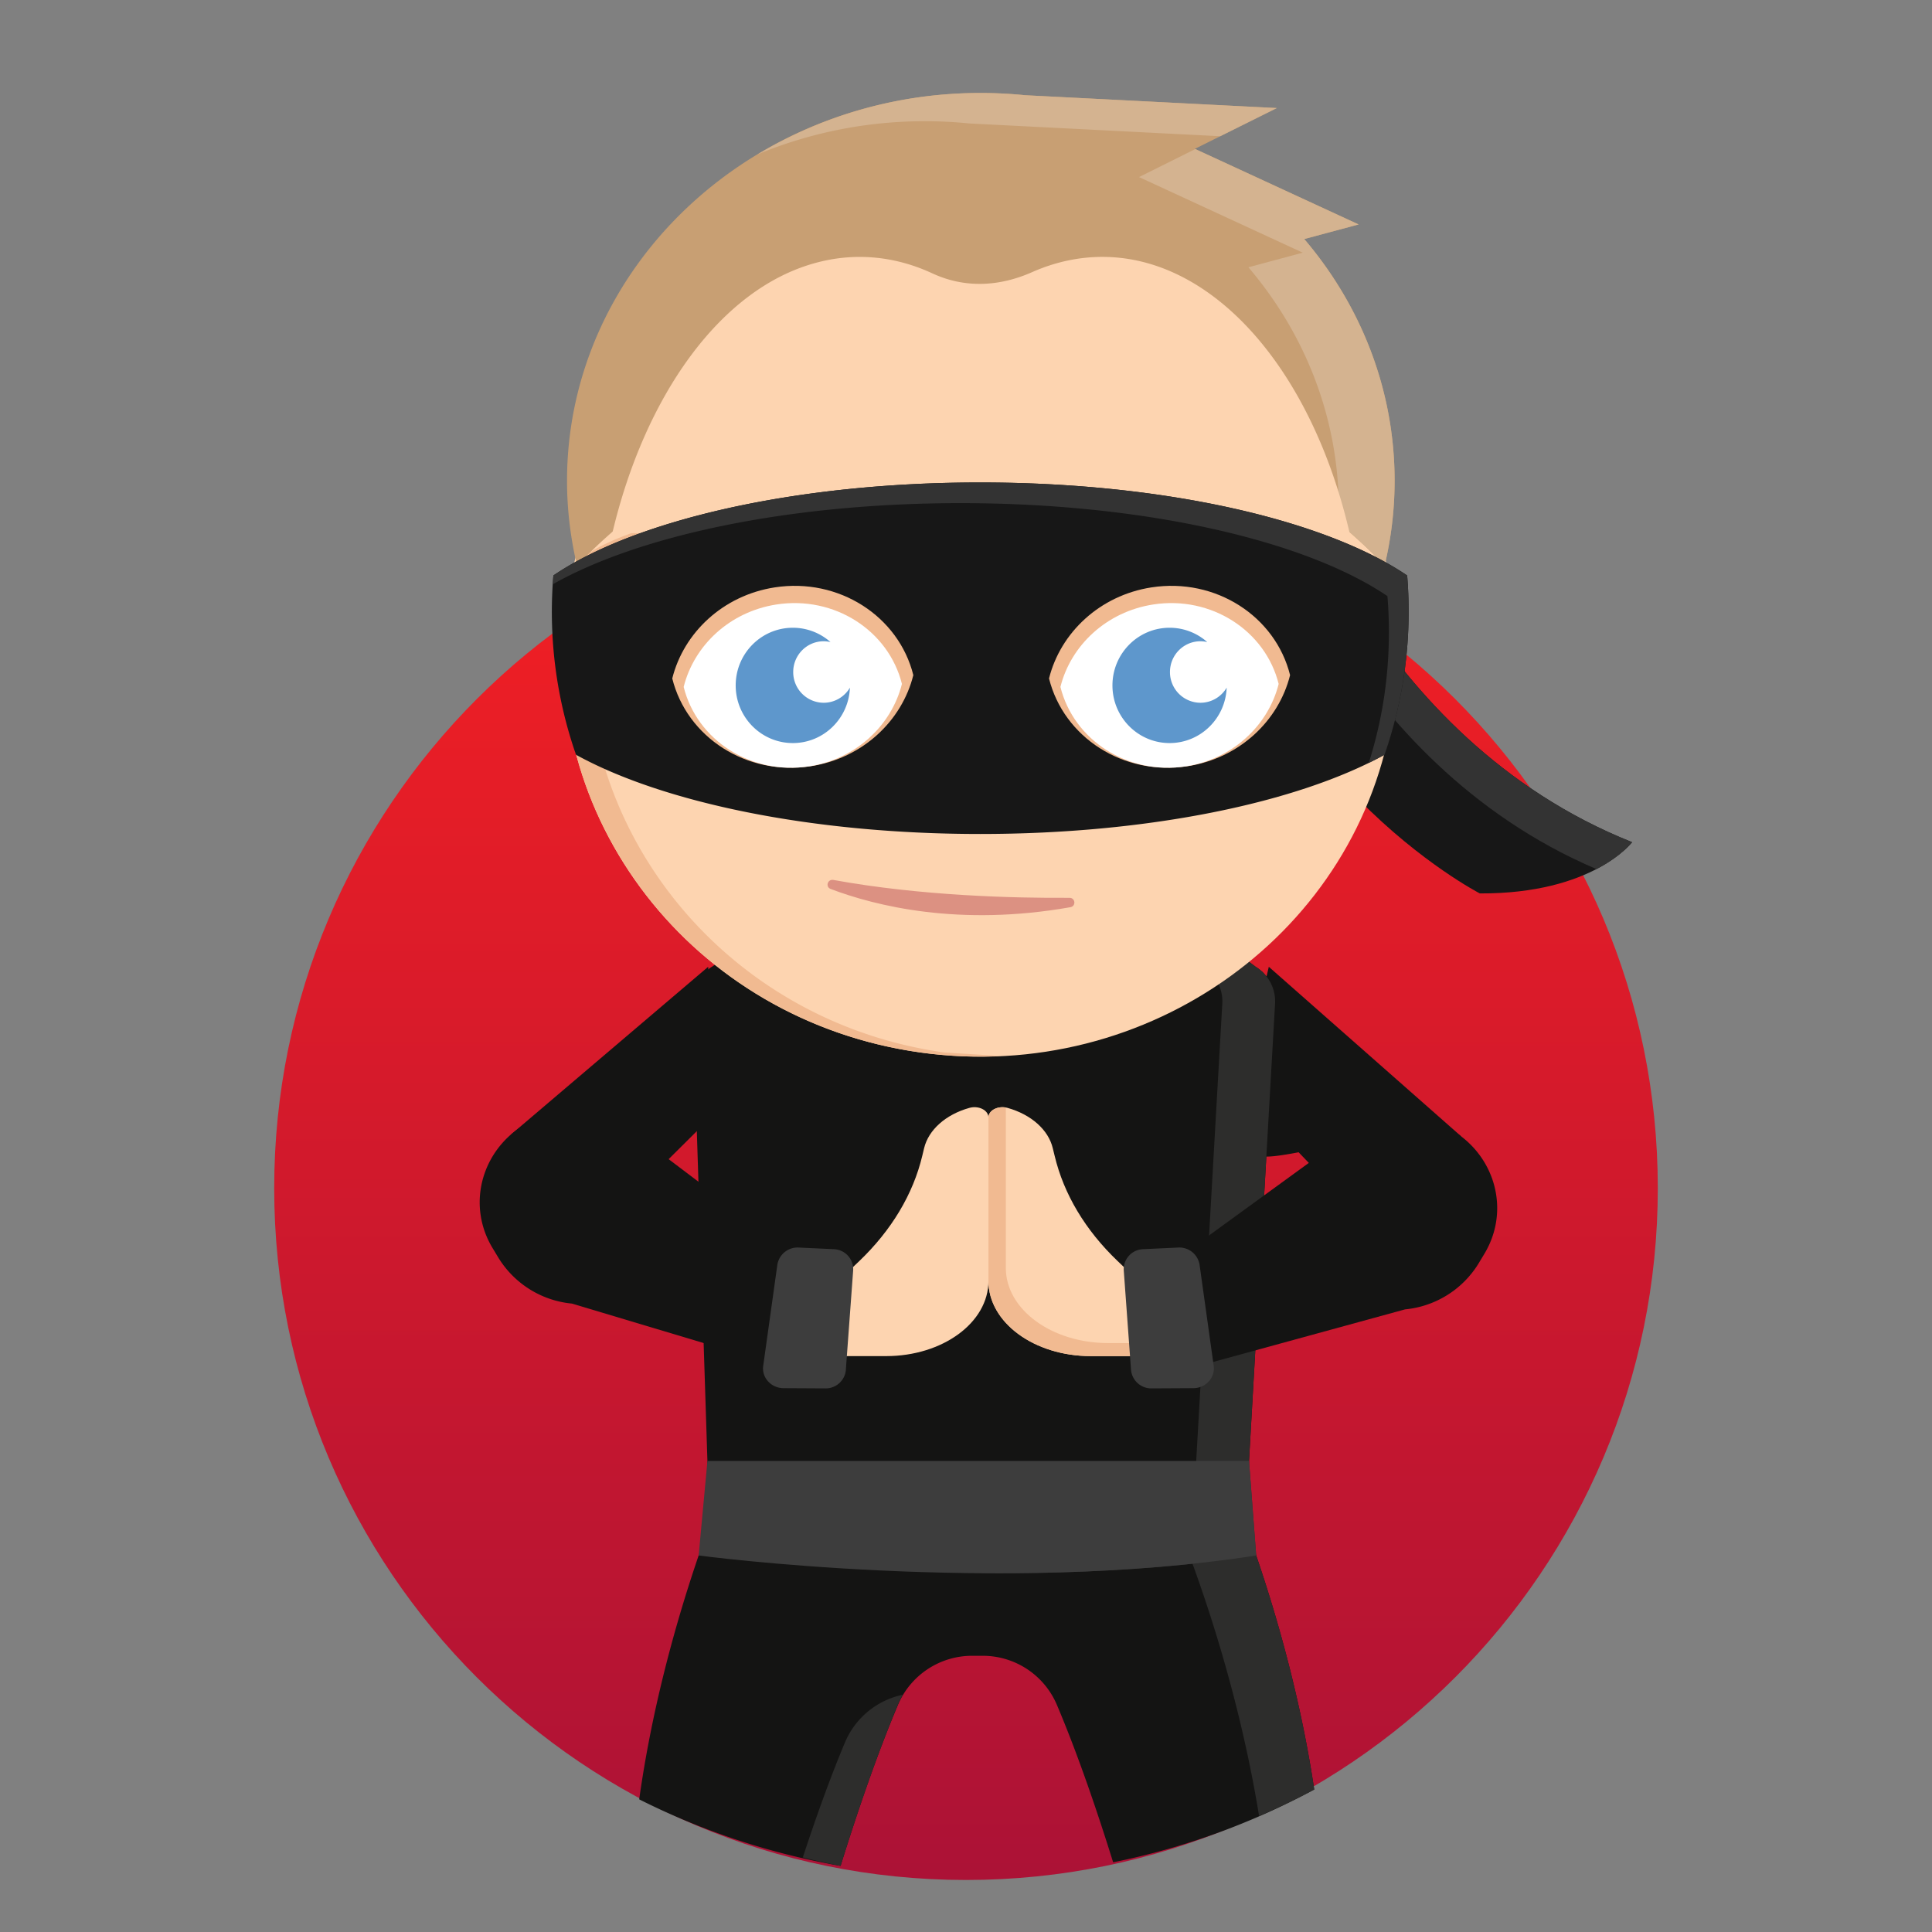 <?xml version="1.0" standalone="no"?>
<svg xmlns:xlink="http://www.w3.org/1999/xlink" xmlns="http://www.w3.org/2000/svg" viewBox="0 0 1200 1200" id="ninja"><rect x="0" y="0" width="1200" height="1200" fill="#808080" stroke="none"/><desc>eyJiZ0NvbG9yIjoiUmVkIiwiY29udGV4dCI6eyJiZWFyZENvbG9yIjoiIzQ1MmUxNCIsImV5ZXNDb2xvciI6IiM1ZTk3Y2MiLCJoYWlyQ29sb3IiOiIjYzg5ZjczIiwiaGFpckNvbG9yQWNjZW50IjoiI0Q0QjM5MCIsInNoYWRvd0NvbG9yIjoiI2YxYmE5MSIsInNraW5Db2xvciI6IiNmZGQ0YjAifSwiZWxlbWVudHMiOlt7InBvcyI6NCwibmFtZSI6ImJvZHlBIn0seyJwb3MiOjM2LCJuYW1lIjoiZXllYnJvdzMifSx7InBvcyI6NTUsIm5hbWUiOiJleWVzNCJ9LHsicG9zIjo4LCJuYW1lIjoiaGFpcjIifSx7InBvcyI6NCwibmFtZSI6ImhlYWQifSx7InBvcyI6NTIsIm5hbWUiOiJtYXNrIn0seyJwb3MiOjUxLCJuYW1lIjoibW91c2VBbmROb3NlIn1dfQ==</desc><defs><linearGradient id="a" x1="0" x2="0" y1="0" y2="1"><stop offset="0" stop-color="#f42023"/><stop offset="1" stop-color="#ac1236"/></linearGradient></defs><path fill="url(#a)" d="M170.31 738c0 237.32 192.38 429.69 429.69 429.69 237.32 0 429.69-192.37 429.69-429.7 0-237.3-192.37-429.68-429.69-429.68-237.3 0-429.69 192.37-429.69 429.69"/><g><path fill="#141413" d="M725.78 693.89s51.74 20.53 58.21 24.03c6.5 3.51 76.98-14.76 76.98-14.76L784 603.56zM607.1 934.8l-155.08-16.35s-39.83 90.53-55 199.16a450.87 450.87 0 00125.08 41.33c10.55-33.93 22.75-69.6 35.6-99.93a50.02 50.02 0 0146.05-30.57h6.7a50 50 0 0146.04 30.57c12.57 29.66 24.53 64.43 34.9 97.7a452.18 452.18 0 00124.91-45.2c-15.78-105.89-54.13-193.05-54.13-193.05zm0 0"/><path fill="#141413" d="M649.29 559.7h-124.1a85.78 85.78 0 00-51.53 17.2l-30.95 23.24a25.65 25.65 0 00-4.53 3.42 25.11 25.11 0 00-7.94 19.19l10.43 324.45h332.86l18.44-323.73a25.19 25.19 0 00-8.01-19.9h.03l-.26-.21a25.3 25.3 0 00-3.94-2.97l-31.27-23.49a85.83 85.83 0 00-51.55-17.2zm0 0"/><path fill="#fdd4b0" d="M538.98 842.3h11.44c35.09 0 63.53-20.86 63.53-46.68V694.08c0-4.49-6.11-7.58-11.83-5.96-14.74 4.13-25.42 13.66-28.15 25.06l-1.12 4.67c-5.68 23.84-19.12 46.28-39.15 65.44L520.6 795.8v46.5"/><path fill="#fdd4b0" d="M688.92 842.3h-11.44c-35.09 0-63.53-20.86-63.53-46.68V694.08c0-4.49 6.11-7.58 11.83-5.96 14.74 4.13 25.42 13.66 28.12 25.06l1.15 4.67c5.68 23.84 19.09 46.28 39.15 65.44l13.09 12.51v46.5"/><path fill="#f1ba91" d="M699.7 834.2h-11.43c-35.1 0-63.53-20.89-63.53-46.67v-99.6c-5.4-1-10.79 1.95-10.79 6.12v101.57c0 25.78 28.44 46.67 63.53 46.67h29.81v-8.09"/><path fill="#141413" d="M770 677.62l76.18 79.28 61.34-51.13-119.44-105.28zm-452.46 26.93l64.21 48.75 60.66-60.26-2.52-92.58zm0 0"/><path fill="#2d2d2c" d="M783.96 603.56h.04l-.26-.2a25.3 25.3 0 00-3.95-2.97l-31.28-23.49a85.66 85.66 0 00-51.54-17.2h-32.8a85.7 85.7 0 0151.55 17.2L747 600.4a24.3 24.3 0 013.94 2.96l.28.2h-.03a25.11 25.11 0 018 19.9L742.98 907.4l4.46 58.73c-47.55 7.42-97.55 10.4-144.3 10.95 55.59.62 118.2-1.77 177.1-10.95l-4.46-58.73 16.18-283.95a25.12 25.12 0 00-8-19.9"/><path fill="#141413" d="M330.99 695.7c-30.82 14.78-42.25 51.2-24.96 79.64l3.7 6.12a60.26 60.26 0 0045.49 28.22l140.22 42 7.63-65.33-122.18-92.4a62.74 62.74 0 00-49.9 1.79"/><path fill="#3d3d3d" d="M525.36 850.92l4.56-61.91a12.48 12.48 0 00-12.22-13.13l-21.47-1a12.73 12.73 0 00-13.4 10.64l-8.78 62.81c-1.04 7.34 4.93 13.88 12.7 13.88l25.7.14a12.58 12.58 0 0012.94-11.43"/><path fill="#2d2d2c" d="M560.74 1052.64a50.14 50.14 0 00-36.01 29.84c-9.16 21.87-17.98 46.48-26.1 71.23a450.87 450.87 0 0023.47 5.23c8.48-27.26 18.02-55.64 28.1-81.47a717.62 717.62 0 017.64-19.06 51 51 0 012.9-5.77zM762.2 918.51l-154.54 16.52-115.42-12.34-39.65-4.18c-.07.16-4.24 9.84-10.4 26.56l132.3 14.13 155.04-16.56s35.88 82.7 52.5 185.31a452.18 452.18 0 0034.27-16.43c-15.75-105.72-53.97-192.71-54.1-193.01z"/><path fill="#3d3d3d" d="M433.95 966.14s186.82 24.87 346.3 0l-4.46-58.73H439.4"/><path fill="#141413" d="M847.01 697.54l-122.17 88.8 7.65 65.34 140.2-38.4a60.26 60.26 0 0045.48-28.2l3.7-6.14c17.26-28.44 5.86-64.86-24.95-79.64a62.42 62.42 0 00-49.9-1.76"/><path fill="#3d3d3d" d="M702.5 850.92l-4.52-61.91a12.48 12.48 0 0112.22-13.13l21.47-1a12.73 12.73 0 0113.4 10.64l8.78 62.81c1.04 7.34-4.92 13.88-12.7 13.88l-25.7.14a12.62 12.62 0 01-12.94-11.43"/><path fill="#171717" d="M798.73 283.85s51.8 174.33 215 239.24c0 0-24.11 32.14-94.59 31.83 0 0-144.94-74.8-167.98-243.41"/><path fill="#333" d="M798.73 283.85l-47.57 27.66c.46 3.42 1 6.78 1.56 10.11l31.09-18.07S834.07 472.7 991.56 539.8c15.76-8.21 22.17-16.7 22.17-16.7-163.2-64.91-215-239.24-215-239.24"/></g><g><path fill="#fdd4b0" d="M865.17 442.25c-20.46 136.52-151.8 231.2-293.4 211.47-141.57-19.7-239.76-146.38-219.3-282.88 20.45-136.52 151.8-231.2 293.38-211.49 141.56 19.7 239.76 146.38 219.32 282.9"/><path fill="#f1ba91" d="M618.92 300.18c-84.5-.04-230.4 16.92-262.66 50.96a244.95 244.95 0 00-3.78 19.7 240.4 240.4 0 0019.62 137.1 254.28 254.28 0 0070.19 89.92l1.5 1.22 1.79 1.4c1.11.88 2.23 1.75 3.36 2.61l.52.4c34.38 25.9 76.03 43.79 122.32 50.23 8.66 1.2 17.28 1.98 25.84 2.35 8.2.32 16.36.27 24.43-.14l-35.53-2.22C458.28 635.67 365.76 529 364.67 406.61c-.2-1.47-.41-2.96-.58-4.45-.5-4.78-.15-9.6 1.04-14.26l.01-.08h.02a41.2 41.2 0 0118.68-24.87c51.45-31 153.37-49.6 261.29-44.16 81.7 4.1 148.9 21.1 187.25 44.2 22.25 13.43 34.78 28.88 34.73 45.11h.03l-.03-20.53a239.48 239.48 0 00-2.41-20.1c-47.51-36.48-87.52-54.73-218.91-66.58-7.93-.47-16.98-.71-26.87-.71z"/></g><g><path fill="#c89f73" d="M810.1 148.47l33.77-9.06-101.7-46.96 50.86-25.33-156.13-7.96a271.59 263.98 0 00-27.67-1.41c-141.96 0-257.04 107.88-257.04 240.95 0 18.08 2.21 35.68 6.23 52.62 61.55-64.63 151.1-105.35 250.8-105.35 99.69 0 189.24 40.72 250.78 105.35a240.16 233.43 0 006.23-52.62c0-56.83-21.03-109.01-56.13-150.23"/><path fill="#D4B390" d="M574.54 75.28c9.35 0 18.58.5 27.66 1.41l155.7 7.93 35.16-17.5-156.16-7.96a271.59 263.98 0 00-27.67-1.41 262.7 255.34 0 00-138.69 38.14 264.12 256.72 0 01104-20.6m235.56 73.18l33.76-9.06-101.43-46.83-34.96 17.4 101.7 46.96-33.76 9.07c35.1 41.2 56.14 93.38 56.14 150.21 0 2.84-.08 5.64-.18 8.45A331.4 322.12 0 01860 351.32a240.16 233.43 0 006.22-52.62c0-56.83-21.02-109.01-56.12-150.23"/><path fill="#fdd4b0" d="M686.07 159.57a153.54 228.95 0 00-45.04 9.48c-20.26 8.96-41.7 10.13-61.89.76a151.95 226.58 0 00-73.12-6.36c-58.82 16.27-105.6 82.6-125.69 167.7h33.6c47.47-18.56 116.42-30 191.15-30.28 13.22-.05 26.61.25 40.1.92 63.35 3.17 117.97 14 157.19 29.36h35.93c-23.6-101.63-84.16-170.68-152.22-171.58z"/></g><path fill="#c89f73" d="M549.85 352.88c-2.39 4.89-8.72 7.2-14.47 5.5a156.93 156.93 0 00-65.42-4.77 157.45 157.45 0 00-22.73 4.78c-5.78 1.67-12.06-.7-14.42-5.6l-3.47-7.24c-2.63-5.44.7-11.61 7.1-13.48a195.34 195.34 0 0128.62-6.1 193.69 193.69 0 0181.64 6.25c6.29 1.91 9.31 8.14 6.68 13.47m123.06 7.19l-3.53-7.19c-2.63-5.33.4-11.58 6.68-13.47 25.96-7.83 53.95-10 81.65-6.25a195.25 195.25 0 0128.62 6.1c6.4 1.87 9.72 8.03 7.1 13.48l-3.48 7.23c-2.35 4.91-8.64 7.28-14.4 5.6a156.47 156.47 0 00-22.75-4.76 157.11 157.11 0 00-65.41 4.77c-5.76 1.7-12.06-.62-14.48-5.51"/><g><path fill="#f1ba91" d="M611.7 395.05v116.71h-35.34"/><path fill="#dc9182" d="M664.25 557.65c-34.16.23-92.22-1.18-146.61-11.1-3.62-.65-5.13 4.3-1.71 5.6 28 10.61 79.9 23.52 148.9 11.33 3.64-.65 3.13-5.86-.58-5.83"/></g><g><path fill="#171717" d="M874.01 357.44c-50.6-34.37-150.35-57.77-265.16-57.77-114.8 0-214.52 23.38-265.14 57.76a269.82 269.82 0 0014.06 111.37C411.51 498.42 503.87 518 608.85 518c105 0 197.36-19.57 251.1-49.2a272.07 272.07 0 0012.27-50.55 272.92 272.92 0 001.8-60.8"/><path fill="#333" d="M874.01 357.44c-50.6-34.37-150.35-57.77-265.16-57.77-114.8 0-214.52 23.38-265.14 57.76-.15 1.82-.19 3.63-.3 5.45 53.4-30.29 146.81-50.37 253.19-50.37 114.8 0 214.55 23.38 265.16 57.75a273.05 273.05 0 01-1.8 60.81c-2.1 14.75-5.45 29.01-9.77 42.78a239.2 239.2 0 009.76-5.06 272.07 272.07 0 0012.27-50.55 272.92 272.92 0 001.8-60.8"/></g><g><path fill="#f1ba91" d="M503.66 475.91c32.07-4.97 56.52-28.1 63.62-56.58-9.12-36.59-46.28-60.67-86.1-54.49-32.08 4.97-56.53 28.11-63.63 56.56 9.11 36.6 46.28 60.68 86.11 54.5"/><path fill="#fff" d="M502.6 476c29.01-4.5 51.15-25.45 57.6-51.2-8.28-33.13-41.9-54.93-77.96-49.34-29.03 4.5-51.16 25.45-57.6 51.2 8.26 33.14 41.9 54.93 77.95 49.33"/><path fill="#5e97cc" d="M511.6 436.5a19.01 19.01 0 01-18.92-19.1c0-10.54 8.47-19.1 18.92-19.1 1.46 0 2.86.2 4.23.5a35.17 35.17 0 00-23.38-8.89c-19.6 0-35.5 16.04-35.5 35.82s15.9 35.8 35.5 35.8c19.15 0 34.72-15.29 35.45-34.43a18.9 18.9 0 01-16.3 9.4"/><path fill="#f1ba91" d="M737.67 475.91c32.06-4.97 56.52-28.1 63.62-56.58-9.12-36.59-46.28-60.67-86.12-54.49-32.06 4.97-56.5 28.11-63.6 56.56 9.1 36.6 46.27 60.68 86.1 54.5"/><path fill="#fff" d="M736.6 476c29.02-4.5 51.16-25.45 57.6-51.2-8.27-33.13-41.9-54.93-77.95-49.34-29.03 4.5-51.17 25.45-57.6 51.2 8.26 33.14 41.9 54.93 77.95 49.33"/><path fill="#5e97cc" d="M745.61 436.5a19.01 19.01 0 01-18.92-19.1c0-10.54 8.47-19.1 18.92-19.1 1.46 0 2.86.2 4.23.5a35.17 35.17 0 00-23.38-8.89c-19.6 0-35.5 16.04-35.5 35.82s15.9 35.8 35.5 35.8c19.15 0 34.72-15.29 35.45-34.43a18.9 18.9 0 01-16.3 9.4"/></g></svg>